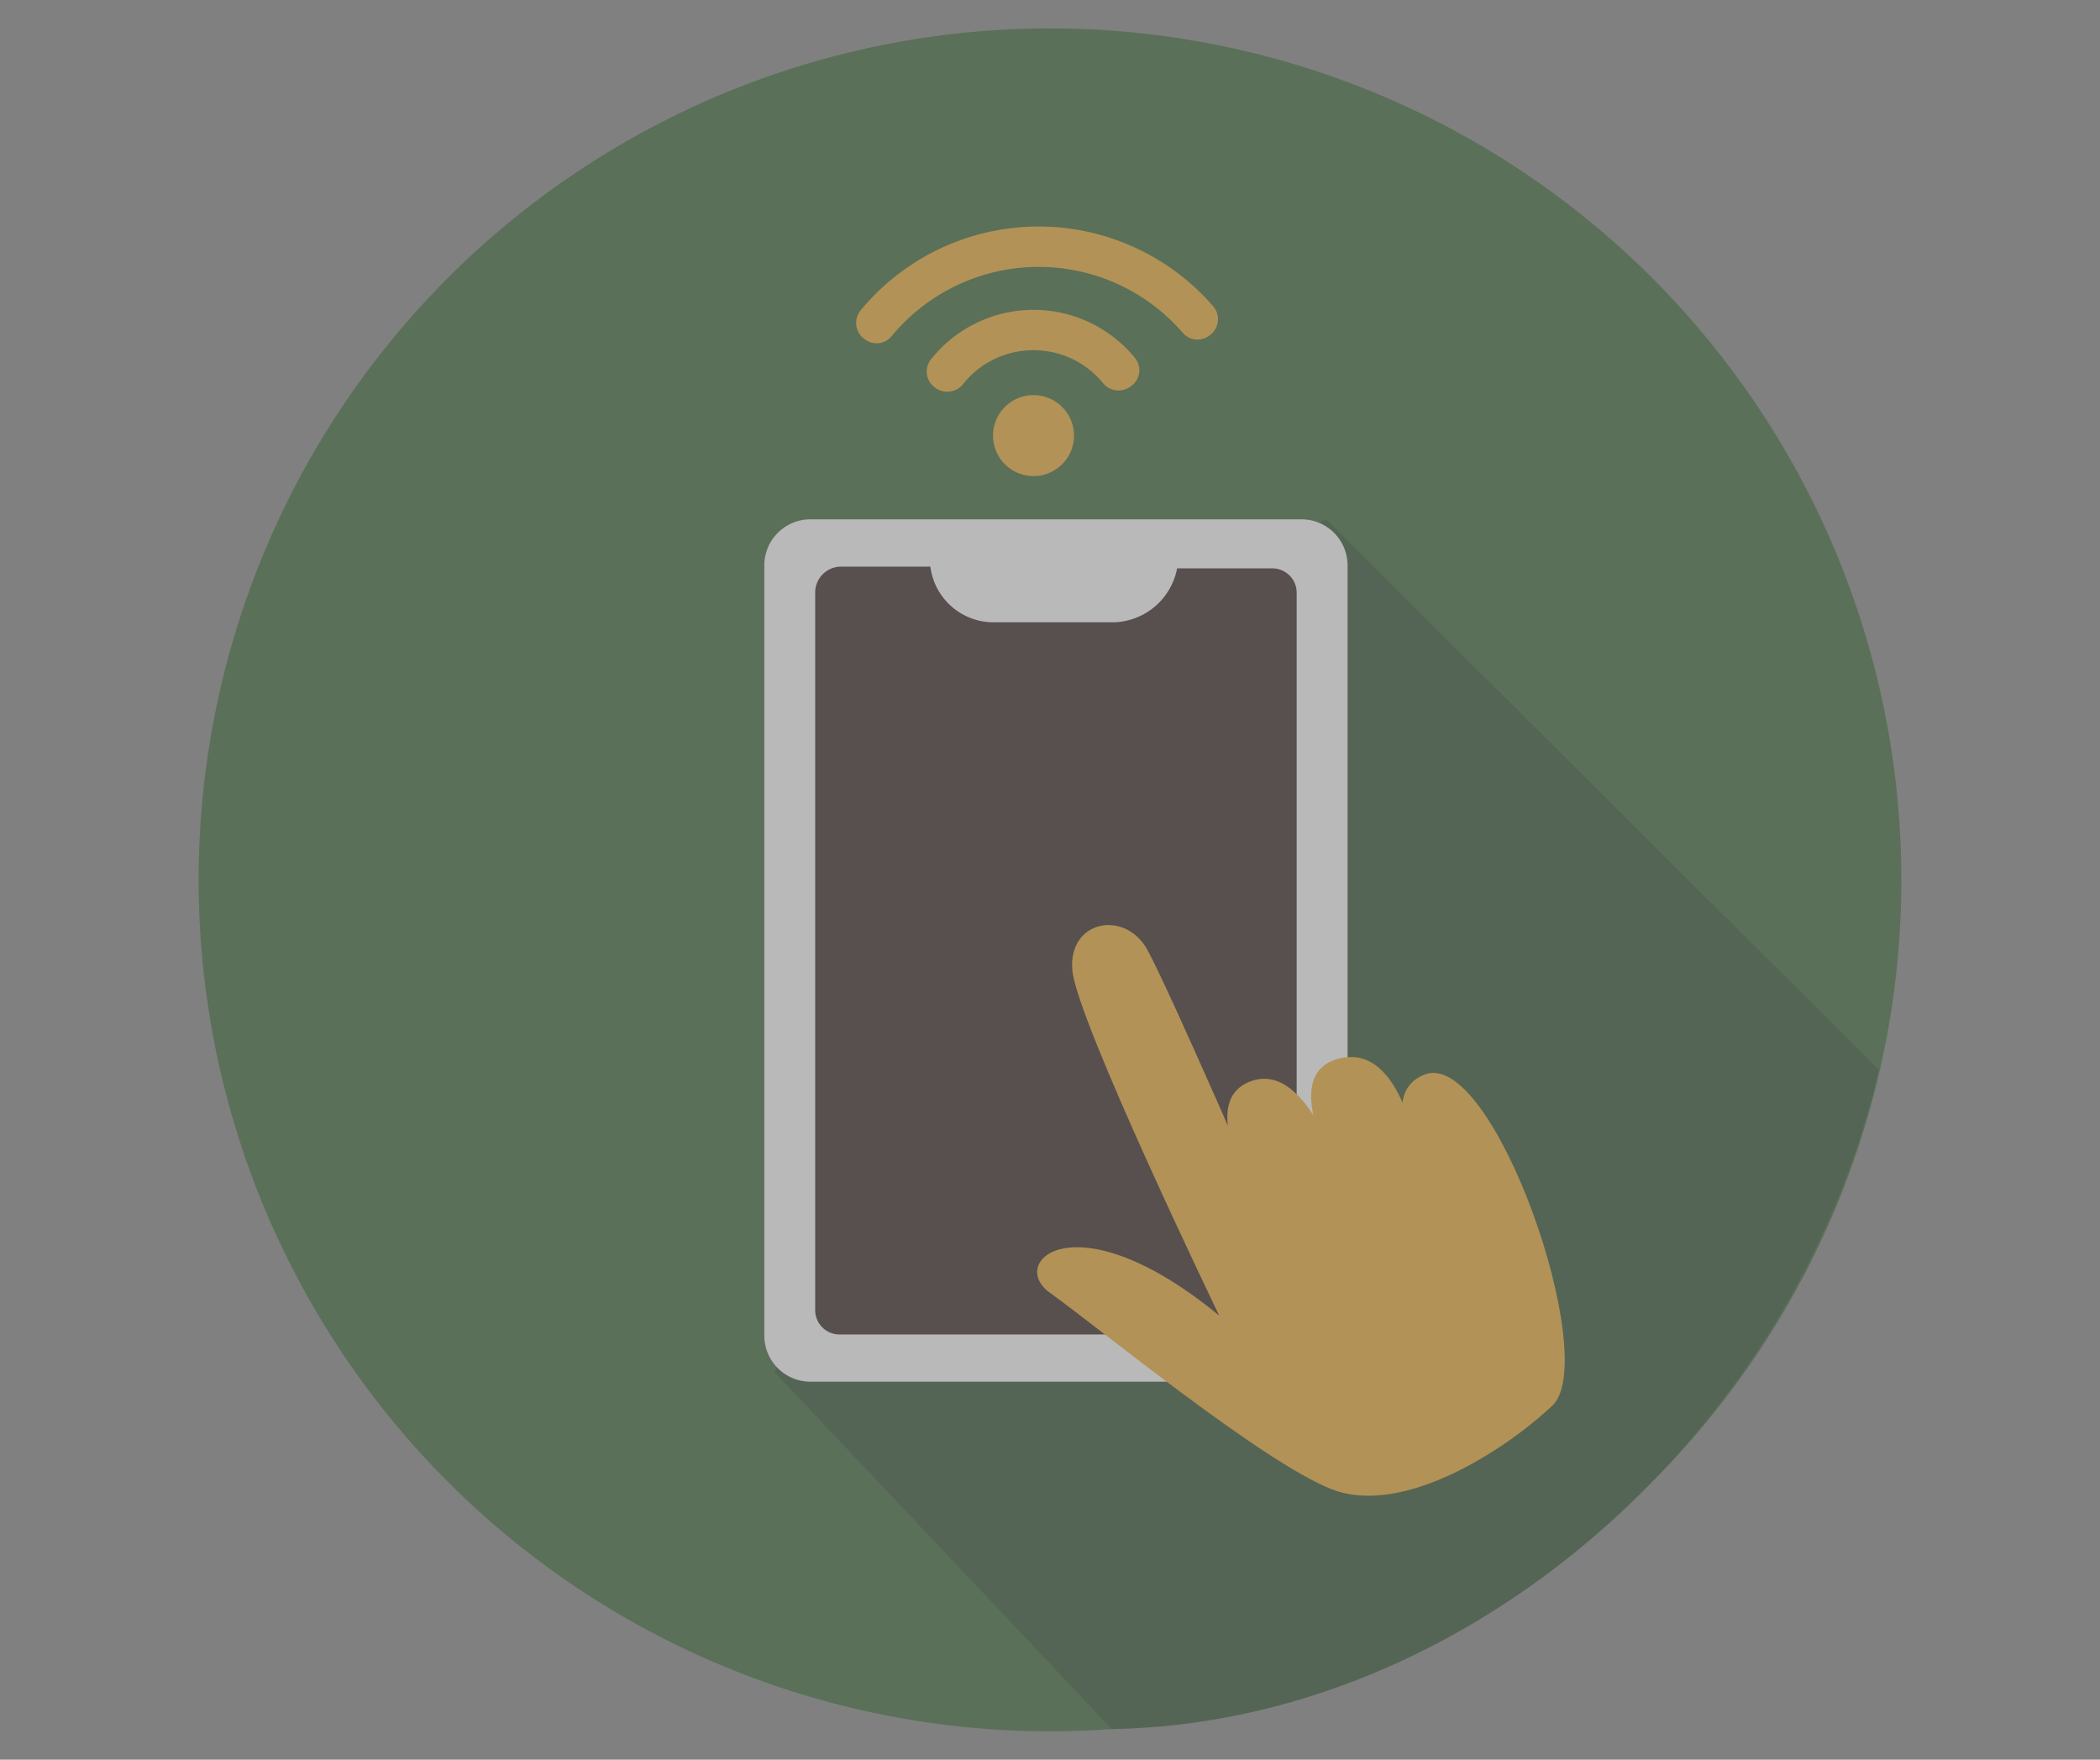 <svg xmlns="http://www.w3.org/2000/svg" xmlns:xlink="http://www.w3.org/1999/xlink" width="74" height="62" viewBox="0 0 74 62">
  <rect x="0" y="0" width="74" height="62" fill="#808080" stroke="none"/>
  <defs>
    <clipPath id="clip-path">
      <rect id="長方形_1693" data-name="長方形 1693" width="60" height="60" fill="none"/>
    </clipPath>
  </defs>
  <g id="グループ_5325" data-name="グループ 5325" transform="translate(2787 -9972)">
    <rect id="長方形_2618" data-name="長方形 2618" width="74" height="62" transform="translate(-2787 9972)" fill="none"/>
    <g id="グループ_5281" data-name="グループ 5281" transform="translate(-2780 9973)" opacity="0.451">
      <g id="グループ_3414" data-name="グループ 3414" transform="translate(0 0.001)">
        <g id="グループ_3413" data-name="グループ 3413" clip-path="url(#clip-path)">
          <path id="パス_3065" data-name="パス 3065" d="M60,30A30,30,0,1,1,30,0,30,30,0,0,1,60,30" transform="translate(0 0)" fill="#2d5e28"/>
          <path id="パス_3066" data-name="パス 3066" d="M71.286,47,51.813,27.6l-6.184,3.2-.972,1.966,1.966,1.563c.609,2.527-1.686,1.987-3.78,3.528-3.41,2.51-1.665,7.074-3.925,7.61L32.364,57.639l11.89,12.586C56.767,70.012,68.289,59.882,71.286,47" transform="translate(-12.079 -10.303)" fill="#204421"/>
        </g>
      </g>
      <g id="グループ_3416" data-name="グループ 3416" transform="translate(0 0.001)">
        <g id="グループ_3415" data-name="グループ 3415" clip-path="url(#clip-path)">
          <path id="パス_3067" data-name="パス 3067" d="M50.73,57.984h-17.3a1.624,1.624,0,0,1-1.625-1.625V29.229A1.625,1.625,0,0,1,33.433,27.6h17.3a1.625,1.625,0,0,1,1.625,1.625V56.36a1.625,1.625,0,0,1-1.625,1.625" transform="translate(-11.872 -10.303)" fill="#fff"/>
          <path id="パス_3068" data-name="パス 3068" d="M50.754,57.312H35.54a.857.857,0,0,1-.877-.835V31.158a.912.912,0,0,1,.877-.9h3.181A2.246,2.246,0,0,0,41,32.219H45.2a2.34,2.34,0,0,0,2.216-1.9h3.336a.857.857,0,0,1,.877.835V56.477a.857.857,0,0,1-.877.835" transform="translate(-12.937 -11.294)" fill="#251714"/>
          <path id="パス_3069" data-name="パス 3069" d="M47.514,22.041a1.427,1.427,0,1,1-1.427-1.427,1.427,1.427,0,0,1,1.427,1.427" transform="translate(-16.668 -7.694)" fill="#f0a923"/>
          <path id="パス_3070" data-name="パス 3070" d="M44.694,17.244a3.145,3.145,0,0,1,2.437,1.143.706.706,0,0,0,.933.169l.038-.024a.689.689,0,0,0,.181-1,4.615,4.615,0,0,0-7.216.053.69.69,0,0,0,.169.984l.031.021a.709.709,0,0,0,.96-.17,3.151,3.151,0,0,1,2.469-1.176" transform="translate(-15.276 -5.905)" fill="#f0a923"/>
          <path id="パス_3071" data-name="パス 3071" d="M43.4,12.56a6.709,6.709,0,0,1,5.084,2.333.684.684,0,0,0,.887.115l.027-.018a.7.7,0,0,0,.149-1.043,8.136,8.136,0,0,0-12.419.139.7.7,0,0,0,.14,1.024l.026.018a.684.684,0,0,0,.914-.117A6.723,6.723,0,0,1,43.4,12.56" transform="translate(-13.797 -4.157)" fill="#f0a923"/>
          <path id="パス_3072" data-name="パス 3072" d="M60.6,58.823s-1.47-2.506.195-3.151c2.429-.942,6.228,10.042,4.5,11.667s-5.3,3.9-7.759,2.952-8.416-5.848-9.941-6.924.873-3.38,5.961.8c0,0-5.01-10.38-5.175-12.158s1.862-2.16,2.647-.724,4.195,9.3,4.195,9.3-2.7-3.89-.551-4.676c2.08-.76,3.3,3.744,3.3,3.744s-2.51-3.949-.2-4.541S60.6,58.823,60.6,58.823" transform="translate(-17.593 -18.814)" fill="#f0a923"/>
        </g>
      </g>
    </g>
  </g>
</svg>
